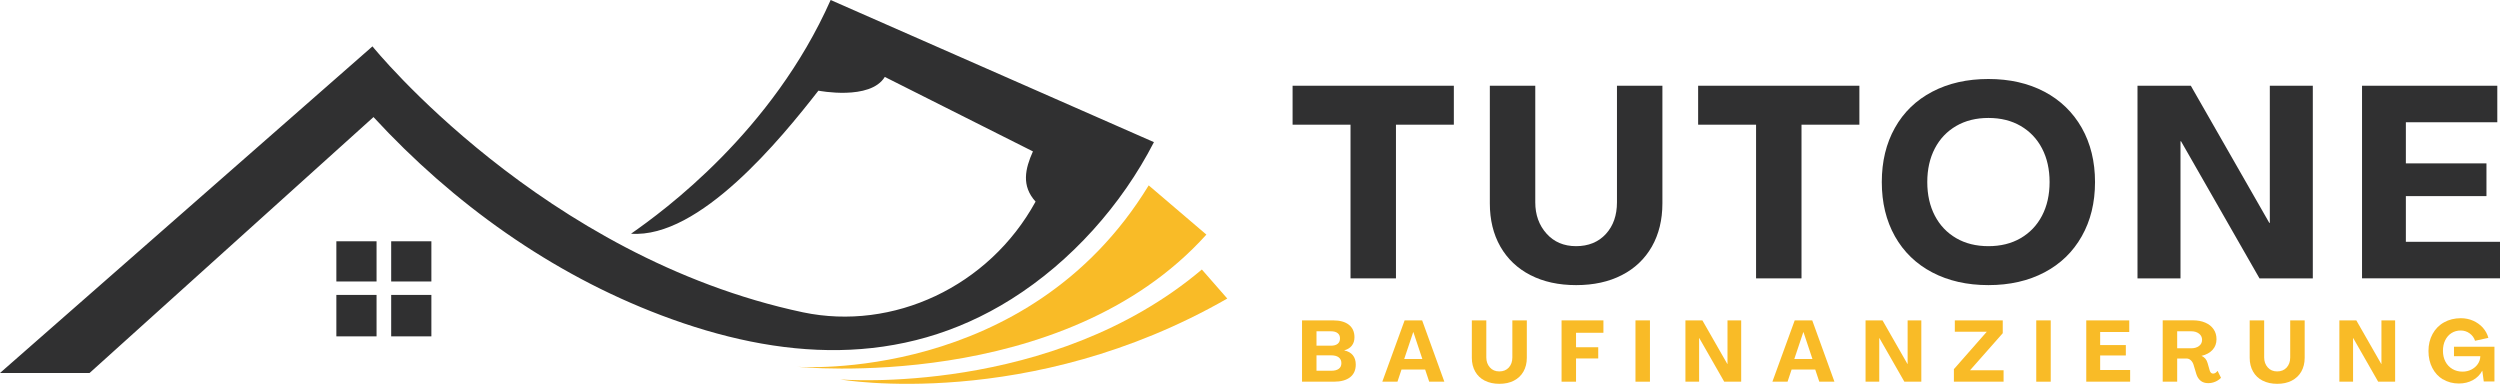 <?xml version="1.0" encoding="UTF-8"?><svg id="uuid-5cc75226-497a-47d9-bf0e-075acacc9c5c" xmlns="http://www.w3.org/2000/svg" width="482" height="74" viewBox="0 0 482 74"><defs><style>.uuid-496c11d9-0eff-4b07-a69d-dba6b1635135{fill:#303031;}.uuid-8c514048-2916-4cd8-a665-1ee86bb2040b{fill:#f9bb27;}</style></defs><path class="uuid-496c11d9-0eff-4b07-a69d-dba6b1635135" d="M260.37,24.04h-11.16v-7.51h31.09v7.51h-11.16v29.63h-8.76v-29.63Z"/><path class="uuid-496c11d9-0eff-4b07-a69d-dba6b1635135" d="M295.06,53.04c-2.5-1.29-4.43-3.12-5.79-5.5-1.36-2.38-2.03-5.16-2.03-8.32v-22.69h8.76v22.48c0,2.4.72,4.41,2.16,6.02,1.44,1.62,3.35,2.43,5.71,2.43s4.31-.78,5.74-2.35c1.43-1.56,2.14-3.6,2.14-6.1v-22.48h8.76v22.69c0,3.16-.68,5.94-2.03,8.32-1.36,2.38-3.29,4.22-5.79,5.5-2.5,1.29-5.44,1.93-8.81,1.93s-6.31-.64-8.81-1.93Z"/><path class="uuid-496c11d9-0eff-4b07-a69d-dba6b1635135" d="M338.56,24.04h-11.16v-7.51h31.09v7.51h-11.16v29.63h-8.76v-29.63Z"/><path class="uuid-496c11d9-0eff-4b07-a69d-dba6b1635135" d="M372.54,52.52c-3.11-1.63-5.51-3.96-7.2-6.96-1.69-3.01-2.53-6.49-2.53-10.46s.84-7.45,2.53-10.46c1.69-3.01,4.09-5.33,7.2-6.96,3.11-1.63,6.72-2.45,10.82-2.45s7.7.82,10.8,2.45c3.09,1.63,5.49,3.96,7.2,6.96,1.7,3.01,2.56,6.49,2.56,10.46s-.85,7.45-2.56,10.46c-1.7,3.01-4.1,5.33-7.2,6.96-3.1,1.63-6.69,2.45-10.8,2.45s-7.71-.82-10.82-2.45ZM389.58,45.92c1.77-1.03,3.15-2.47,4.12-4.33.97-1.86,1.46-4.02,1.46-6.49s-.49-4.63-1.46-6.49c-.97-1.86-2.35-3.3-4.12-4.33-1.77-1.03-3.84-1.54-6.21-1.54s-4.43.51-6.21,1.54c-1.77,1.03-3.15,2.47-4.12,4.33-.97,1.86-1.46,4.02-1.46,6.49s.49,4.63,1.46,6.49c.97,1.86,2.35,3.3,4.12,4.33,1.77,1.03,3.84,1.54,6.21,1.54s4.43-.51,6.21-1.54Z"/><path class="uuid-496c11d9-0eff-4b07-a69d-dba6b1635135" d="M412.11,16.53h10.28l15.13,26.44h.1v-26.44h8.29v37.14h-10.28l-15.13-26.44h-.1v26.44h-8.29V16.53Z"/><path class="uuid-496c11d9-0eff-4b07-a69d-dba6b1635135" d="M455.4,16.53h26.08v7.04h-17.63v7.93h15.54v6.31h-15.54v8.81h18.15v7.04h-26.6V16.53Z"/><path class="uuid-8c514048-2916-4cd8-a665-1ee86bb2040b" d="M251.03,61.77h5.99c1.32,0,2.33.28,3.05.85.71.56,1.07,1.37,1.07,2.41,0,.64-.17,1.18-.51,1.61-.34.43-.82.73-1.44.9v.03c.71.14,1.25.45,1.63.91.38.46.57,1.07.57,1.81,0,1.06-.37,1.88-1.1,2.45-.74.57-1.78.85-3.14.85h-6.12v-11.82ZM256.59,66.65c.58,0,1.01-.12,1.31-.36.3-.24.45-.58.45-1.04s-.15-.78-.45-1.02c-.3-.24-.74-.36-1.31-.36h-2.77v2.77h2.77ZM256.66,71.48c.63,0,1.11-.12,1.45-.37.34-.25.51-.61.51-1.09s-.17-.86-.51-1.12-.82-.39-1.45-.39h-2.84v2.97h2.84Z"/><path class="uuid-8c514048-2916-4cd8-a665-1ee86bb2040b" d="M270.8,61.77h3.39l4.28,11.82h-2.92l-.78-2.34h-4.56l-.78,2.34h-2.92l4.3-11.82ZM274.23,69.22l-1.73-5.19h-.03l-1.74,5.19h3.5Z"/><path class="uuid-8c514048-2916-4cd8-a665-1ee86bb2040b" d="M286.26,73.39c-.8-.41-1.41-.99-1.84-1.75-.43-.76-.65-1.64-.65-2.65v-7.22h2.79v7.15c0,.76.23,1.4.69,1.92s1.06.77,1.82.77,1.37-.25,1.83-.75c.45-.5.68-1.15.68-1.94v-7.15h2.79v7.22c0,1.01-.22,1.89-.65,2.65-.43.76-1.05,1.34-1.84,1.75s-1.73.61-2.8.61-2.01-.2-2.8-.61Z"/><path class="uuid-8c514048-2916-4cd8-a665-1ee86bb2040b" d="M301.07,61.77h8.07v2.39h-5.28v2.79h4.28v2.16h-4.28v4.48h-2.79v-11.82Z"/><path class="uuid-8c514048-2916-4cd8-a665-1ee86bb2040b" d="M315.32,61.77h2.79v11.82h-2.79v-11.82Z"/><path class="uuid-8c514048-2916-4cd8-a665-1ee86bb2040b" d="M324.95,61.77h3.27l4.81,8.41h.03v-8.41h2.64v11.82h-3.27l-4.81-8.41h-.03v8.41h-2.64v-11.82Z"/><path class="uuid-8c514048-2916-4cd8-a665-1ee86bb2040b" d="M346.01,61.77h3.39l4.28,11.82h-2.92l-.78-2.34h-4.56l-.78,2.34h-2.92l4.3-11.82ZM349.44,69.22l-1.73-5.19h-.03l-1.74,5.19h3.5Z"/><path class="uuid-8c514048-2916-4cd8-a665-1ee86bb2040b" d="M359.68,61.77h3.27l4.81,8.41h.03v-8.41h2.64v11.82h-3.27l-4.81-8.41h-.03v8.41h-2.64v-11.82Z"/><path class="uuid-8c514048-2916-4cd8-a665-1ee86bb2040b" d="M376.73,71.15l6.32-7.19h-6.16v-2.19h9.24v2.47l-6.31,7.15h6.47v2.19h-9.58v-2.44Z"/><path class="uuid-8c514048-2916-4cd8-a665-1ee86bb2040b" d="M392.59,61.77h2.79v11.82h-2.79v-11.82Z"/><path class="uuid-8c514048-2916-4cd8-a665-1ee86bb2040b" d="M402.22,61.77h8.3v2.24h-5.61v2.52h4.95v2.01h-4.95v2.8h5.78v2.24h-8.46v-11.82Z"/><path class="uuid-8c514048-2916-4cd8-a665-1ee86bb2040b" d="M424.3,73.42c-.39-.31-.67-.74-.84-1.28l-.55-1.83c-.11-.35-.29-.64-.53-.86-.24-.22-.52-.33-.83-.33h-1.79v4.46h-2.79v-11.82h5.81c.92,0,1.72.15,2.41.45.69.3,1.22.72,1.59,1.27.38.55.56,1.19.56,1.93,0,.8-.25,1.48-.76,2.04-.51.56-1.22.95-2.12,1.16v.02c.59.23.97.69,1.16,1.36l.41,1.43c.12.41.34.61.66.61.3,0,.59-.18.86-.53l.66,1.34c-.3.31-.66.56-1.1.75-.43.19-.89.28-1.38.28-.58,0-1.06-.15-1.45-.46ZM422.47,67.15c.62,0,1.12-.15,1.51-.45.39-.3.58-.69.58-1.18s-.19-.88-.58-1.19c-.39-.3-.89-.46-1.51-.46h-2.71v3.27h2.71Z"/><path class="uuid-8c514048-2916-4cd8-a665-1ee86bb2040b" d="M436.23,73.39c-.8-.41-1.41-.99-1.84-1.75-.43-.76-.65-1.64-.65-2.65v-7.22h2.79v7.15c0,.76.23,1.4.69,1.92s1.06.77,1.82.77,1.37-.25,1.83-.75c.45-.5.68-1.15.68-1.94v-7.15h2.79v7.22c0,1.01-.22,1.89-.65,2.65-.43.76-1.05,1.34-1.84,1.75s-1.73.61-2.8.61-2.01-.2-2.8-.61Z"/><path class="uuid-8c514048-2916-4cd8-a665-1ee86bb2040b" d="M451.03,61.77h3.27l4.81,8.41h.03v-8.41h2.64v11.82h-3.27l-4.81-8.41h-.03v8.41h-2.64v-11.82Z"/><path class="uuid-8c514048-2916-4cd8-a665-1ee86bb2040b" d="M471.03,73.17c-.89-.53-1.58-1.27-2.07-2.22-.5-.95-.75-2.04-.75-3.27s.26-2.32.79-3.29c.53-.96,1.26-1.71,2.21-2.24s2.03-.8,3.24-.8c.84,0,1.63.16,2.36.48s1.36.77,1.88,1.34c.51.58.87,1.23,1.07,1.97l-2.57.56c-.19-.59-.54-1.06-1.05-1.43-.51-.37-1.09-.55-1.72-.55-.66,0-1.26.17-1.78.5-.52.33-.92.8-1.21,1.39s-.43,1.28-.43,2.04.16,1.47.48,2.07c.32.61.77,1.08,1.34,1.42s1.22.51,1.95.51c.62,0,1.19-.13,1.7-.39.51-.26.93-.61,1.24-1.06s.48-.95.5-1.52h-5.08v-1.83h7.8v6.7h-2.06l-.28-2.07h-.02c-.41.77-1.01,1.38-1.8,1.81-.79.43-1.69.65-2.7.65-1.14,0-2.15-.27-3.04-.8Z"/><path class="uuid-496c11d9-0eff-4b07-a69d-dba6b1635135" d="M222.48,27.4c-6.21,12.1-15.95,23.01-27.49,30.27-21.32,13.4-44.68,11.75-67.47,3.13-21.25-8.03-40.18-21.6-55.51-38.23l-54.74,49.34H0L71.81,8.94s32.79,40.63,83.03,51.28c17.3,3.62,35.81-4.9,44.82-21.35-2.77-3.04-2.01-6.34-.51-9.68l-28.56-14.36c-2.81,4.61-12.8,2.65-12.8,2.65-7.21,9.25-22.91,28.53-36.13,27.58,6.31-4.4,27.23-19.68,38.49-45.06l62.32,27.4Z"/><path class="uuid-8c514048-2916-4cd8-a665-1ee86bb2040b" d="M236.62,57.56c-38.23,21.92-74.59,15.6-74.59,15.6,0,0,40.67,3.32,69.69-21.2l4.9,5.6Z"/><path class="uuid-8c514048-2916-4cd8-a665-1ee86bb2040b" d="M153.77,70.72s44.38,3.28,67.7-34.98l11.12,9.49c-27.69,30.75-78.82,25.49-78.82,25.49Z"/><rect class="uuid-496c11d9-0eff-4b07-a69d-dba6b1635135" x="64.85" y="56.86" width="7.75" height="7.99"/><rect class="uuid-496c11d9-0eff-4b07-a69d-dba6b1635135" x="75.42" y="56.86" width="7.75" height="7.99"/><rect class="uuid-496c11d9-0eff-4b07-a69d-dba6b1635135" x="75.42" y="46.52" width="7.75" height="7.75"/><rect class="uuid-496c11d9-0eff-4b07-a69d-dba6b1635135" x="64.85" y="46.52" width="7.75" height="7.75"/></svg>